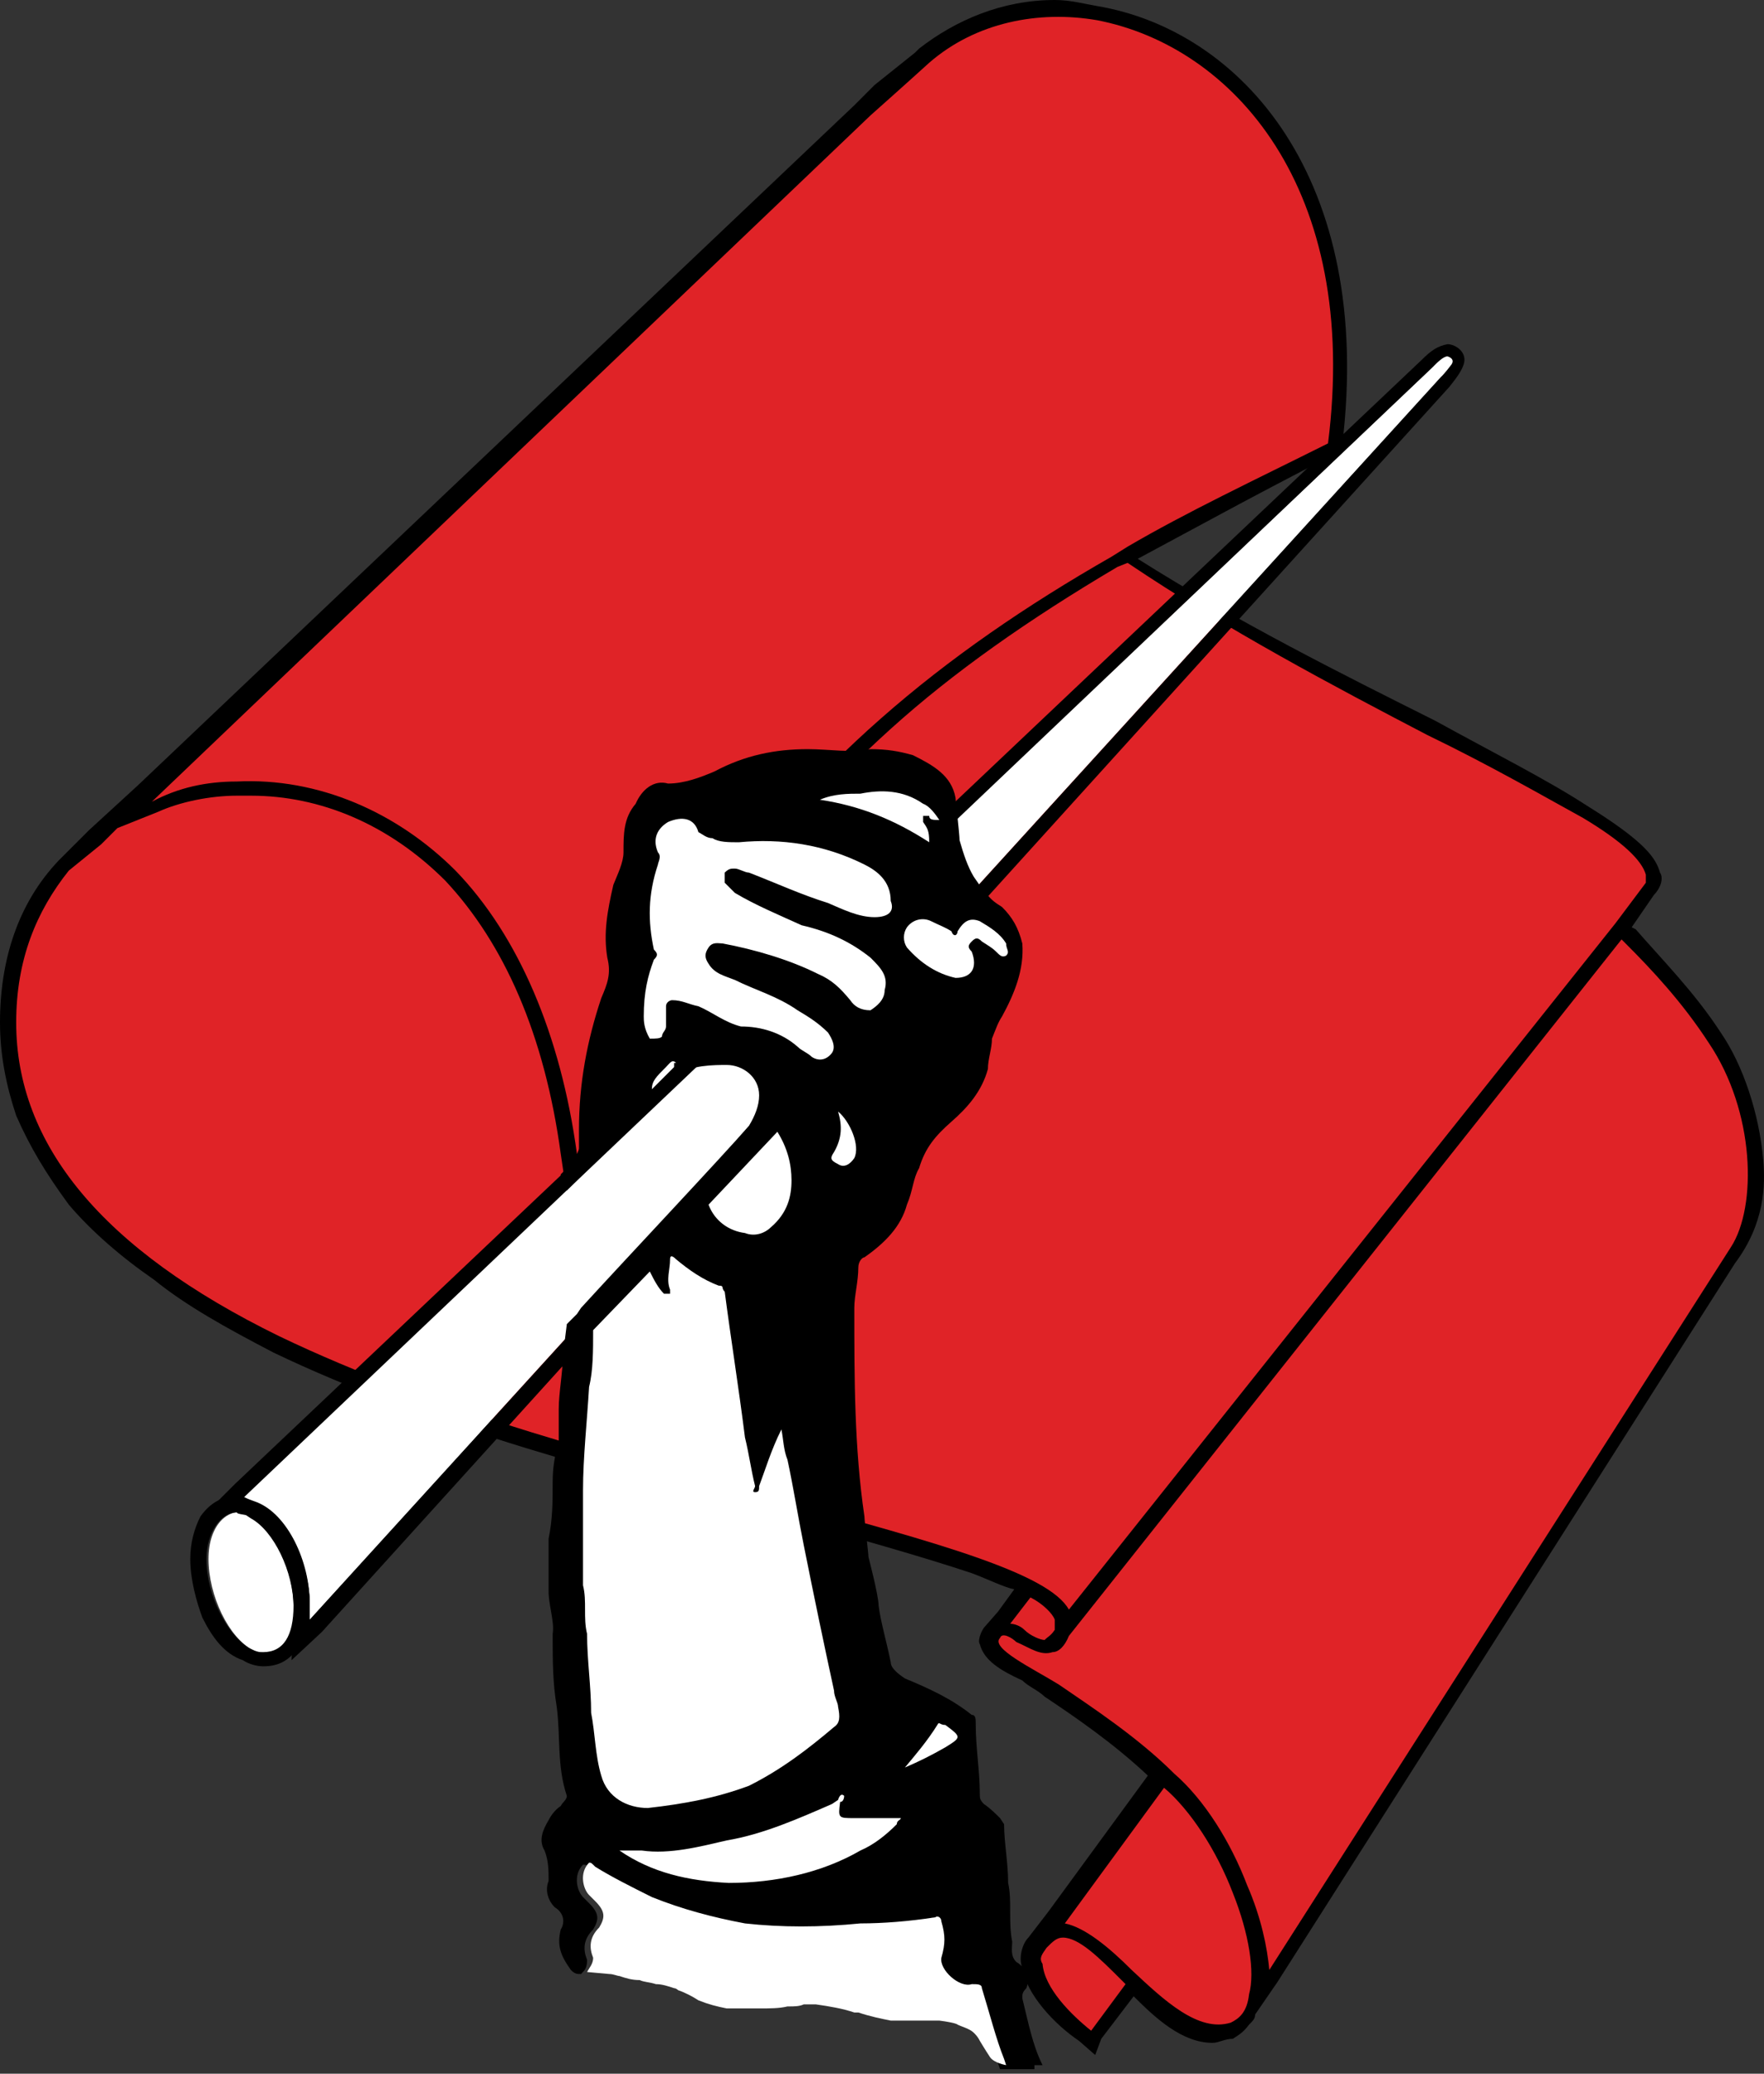 <svg width="57" height="67" viewBox="0 0 57 67" fill="none" xmlns="http://www.w3.org/2000/svg">
<rect x="0" y="0" width="57" height="67" fill="#333333" stroke="none"/>
<path d="M56.976 37.482C56.845 35.978 56.322 34.408 55.602 33.361C54.752 32.053 53.705 31.006 52.855 30.025L52.724 29.96L53.444 28.913C53.64 28.717 53.771 28.39 53.64 28.194C53.509 27.736 53.182 27.212 51.285 26.035C49.977 25.184 48.276 24.334 46.379 23.288C43.37 21.783 39.968 20.082 36.763 18.054C38.594 17.073 40.492 16.026 43.043 14.718L43.37 14.587V14.391C44.416 5.756 40.099 0.981 35.455 0.196C35.062 0.131 34.604 0 34.081 0C32.38 0 30.876 0.654 29.698 1.57L29.567 1.701L28.259 2.747C27.932 3.074 27.736 3.271 27.605 3.402L4.448 25.381L2.878 26.82L1.897 27.801C0.589 29.175 0 31.006 0 33.034C0 34.081 0.196 35.062 0.523 36.043C0.981 37.09 1.505 37.94 2.224 38.922C2.944 39.772 3.925 40.622 4.971 41.342C6.018 42.192 7.326 42.912 8.831 43.697C13.868 46.117 20.148 47.752 25.119 48.995C27.539 49.65 29.829 50.304 31.399 50.827C31.922 51.023 32.446 51.285 32.773 51.35L32.249 52.07L31.791 52.593C31.66 52.789 31.595 53.051 31.66 53.117C31.791 53.64 32.315 53.967 33.034 54.294C33.23 54.49 33.558 54.621 33.754 54.817C34.735 55.471 35.978 56.322 37.09 57.368L33.885 61.751L33.23 62.602H33.361H33.23C33.034 62.798 32.903 63.256 33.034 63.583C33.165 64.433 34.081 65.414 34.866 65.938L35.389 66.396L35.585 65.872L36.632 64.499C37.352 65.218 38.202 66.003 39.183 66.003C39.379 66.003 39.576 65.872 39.837 65.872C40.034 65.741 40.164 65.676 40.361 65.414C40.492 65.284 40.557 65.218 40.557 65.087L41.276 64.041L56.06 40.819C57.041 39.51 57.041 38.267 56.976 37.482Z" fill="black"/>
<path d="M34.082 52.331C34.082 52.462 34.082 52.528 34.082 52.658C33.951 52.855 33.886 52.855 33.755 52.986C33.624 52.986 33.297 52.855 33.1 52.658C32.97 52.528 32.773 52.462 32.643 52.462L33.297 51.612C33.689 51.808 34.016 52.135 34.082 52.331Z" fill="#E02327"/>
<path d="M53.182 28.259C53.051 27.802 52.462 27.213 51.154 26.428C49.846 25.708 48.145 24.727 46.117 23.746C43.108 22.176 39.641 20.344 36.436 18.186L36.109 18.316C33.231 20.017 30.81 21.718 28.782 23.549C26.755 25.381 24.923 27.409 23.353 29.698C21.849 31.923 20.475 34.408 19.101 37.352L18.382 39.053L18.12 37.286C17.597 33.427 16.288 30.483 14.391 28.456C12.56 26.624 10.336 25.708 8.111 25.708C7.915 25.708 7.784 25.708 7.654 25.708C6.803 25.708 5.822 25.904 5.102 26.232L3.794 26.755L3.271 27.278L2.224 28.128C1.178 29.437 0.523 31.007 0.523 33.035C0.523 36.959 3.271 40.361 9.027 43.174C14.064 45.594 20.213 47.23 25.25 48.472C30.287 49.846 33.885 50.827 34.539 52.005L52.201 29.829L53.182 28.521C53.182 28.456 53.182 28.325 53.182 28.259Z" fill="#E02327"/>
<path d="M55.21 33.688C54.36 32.38 53.378 31.333 52.528 30.483L52.397 30.352L34.539 52.855C34.408 53.182 34.212 53.378 34.016 53.378C33.623 53.509 33.296 53.247 32.838 53.051C32.708 52.92 32.38 52.724 32.315 52.92C31.988 53.247 33.362 53.901 34.212 54.425C35.259 55.144 36.763 56.125 37.941 57.303C38.922 58.153 39.772 59.527 40.295 60.901C40.753 61.947 40.95 62.928 41.015 63.648L55.93 40.295C56.78 38.987 56.715 35.912 55.21 33.688Z" fill="#E02327"/>
<path d="M35.258 65.611C34.604 65.087 33.753 64.237 33.688 63.452C33.557 63.256 33.688 63.125 33.819 62.929C34.015 62.732 34.146 62.602 34.342 62.602C34.865 62.602 35.52 63.256 36.239 63.975L36.37 64.106L35.258 65.611Z" fill="#E02327"/>
<path d="M39.772 65.349C38.725 65.676 37.614 64.629 36.567 63.648C35.847 62.928 35.062 62.274 34.408 62.144L37.614 57.761C38.464 58.48 39.314 59.789 39.838 61.162C40.361 62.471 40.557 63.713 40.361 64.433C40.295 65.022 40.034 65.218 39.772 65.349Z" fill="#E02327"/>
<path d="M28.128 3.729C28.128 3.729 29.306 2.682 30.025 2.028C31.53 0.72 33.558 0.327 35.455 0.654C39.837 1.505 43.959 6.084 42.912 14.326C40.557 15.503 38.333 16.55 36.436 17.662L35.913 17.989C33.165 19.559 30.68 21.26 28.455 23.222C26.297 25.119 24.531 27.147 22.895 29.502C21.391 31.726 19.886 34.277 18.643 37.286C18.12 33.427 16.746 30.221 14.718 28.128C12.821 26.231 10.27 25.119 7.654 25.25C6.672 25.25 5.757 25.446 4.906 25.904L28.128 3.729Z" fill="#E02327"/>
<path d="M6.737 50.369C6.737 49.257 7.391 48.603 8.176 48.93C8.961 49.388 9.616 50.696 9.616 51.874C9.616 53.051 8.961 53.705 8.176 53.313C7.391 52.92 6.737 51.547 6.737 50.369Z" fill="white"/>
<path d="M8.308 48.603C9.289 49.126 10.008 50.5 10.008 51.873C10.008 52.004 10.008 52.2 10.008 52.331L46.575 12.167C46.771 12.167 46.967 11.774 46.967 11.643C46.967 11.513 46.967 11.447 46.771 11.447C46.64 11.447 46.313 11.774 46.313 11.84L7.85 48.341L8.308 48.603Z" fill="white"/>
<path d="M8.111 48.996C8.83 49.454 9.485 50.697 9.485 51.874C9.485 52.855 9.158 53.379 8.503 53.379C8.373 53.379 8.307 53.379 8.045 53.248C7.326 52.79 6.672 51.547 6.672 50.37C6.672 49.519 7.13 48.865 7.653 48.865C7.653 48.931 7.98 48.931 8.111 48.996ZM7.653 48.342C7.195 48.342 6.803 48.538 6.476 48.996C6.279 49.388 6.148 49.846 6.148 50.37C6.148 51.024 6.345 51.743 6.541 52.267C6.868 52.921 7.26 53.444 7.849 53.64C8.045 53.771 8.307 53.837 8.503 53.837C9.027 53.837 9.354 53.64 9.681 53.182C9.877 52.855 10.008 52.332 10.008 51.809C10.008 50.435 9.288 48.931 8.307 48.538C8.111 48.473 7.849 48.342 7.653 48.342Z" fill="black"/>
<path d="M8.308 48.603L7.85 48.407L46.314 11.841C46.445 11.71 46.641 11.514 46.772 11.514C46.772 11.514 47.033 11.579 46.903 11.775C46.706 12.037 46.576 12.168 46.576 12.168L10.009 52.332C10.009 52.201 10.009 52.005 10.009 51.874C10.009 50.501 9.289 49.127 8.308 48.603ZM46.772 11.121C46.445 11.187 46.249 11.317 45.922 11.644L7.589 47.949L6.738 48.8H7.785L7.916 48.931L8.112 49.061C8.832 49.454 9.486 50.762 9.486 51.94C9.486 52.071 9.486 52.136 9.486 52.267L9.42 53.64L10.402 52.725L46.837 12.495C47.099 12.168 47.23 11.972 47.295 11.775C47.426 11.383 47.033 11.121 46.772 11.121Z" fill="black"/>
<path d="M18.316 38.465L18.905 37.876V37.418C18.905 37.352 18.905 37.222 18.905 37.156L18.12 37.941V38.138C18.055 38.268 18.185 38.399 18.316 38.465Z" fill="black"/>
<path d="M33.688 66.723C33.361 66.069 33.23 65.349 33.034 64.564C33.034 64.433 33.034 64.368 33.165 64.237C33.295 63.91 33.165 63.583 32.838 63.387C32.641 63.191 32.707 62.929 32.707 62.733C32.576 62.078 32.707 61.424 32.576 60.836C32.576 60.181 32.445 59.527 32.445 58.939L32.314 58.742C32.184 58.612 31.987 58.415 31.791 58.285C31.66 58.154 31.66 58.088 31.66 57.957C31.66 57.238 31.529 56.453 31.529 55.733C31.529 55.537 31.529 55.406 31.398 55.406C30.744 54.883 30.025 54.556 29.24 54.229C29.044 54.098 28.782 53.902 28.782 53.706C28.651 53.051 28.455 52.397 28.39 51.874C28.39 51.547 28.062 50.304 28.062 50.304C28.062 50.173 27.932 49.127 27.932 48.996C27.605 46.772 27.605 44.547 27.605 42.258C27.605 41.865 27.735 41.408 27.735 40.95C27.735 40.753 27.866 40.623 27.932 40.623C28.586 40.165 29.109 39.641 29.305 38.922C29.502 38.464 29.502 38.072 29.698 37.744C29.894 37.09 30.221 36.698 30.744 36.24C31.268 35.782 31.726 35.259 31.922 34.539C31.922 34.212 32.053 33.885 32.053 33.558C32.184 33.231 32.249 33.035 32.38 32.838C32.772 32.119 33.099 31.334 33.034 30.483C32.903 29.96 32.707 29.633 32.38 29.306C32.184 29.175 32.053 29.11 31.856 28.848C31.726 28.717 31.464 28.325 31.464 28.325C31.268 27.998 31.137 27.605 31.006 27.147C31.006 26.951 30.875 25.839 30.875 25.774C30.744 25.054 30.156 24.727 29.502 24.4C29.044 24.269 28.651 24.204 28.128 24.204C27.474 24.334 26.82 24.204 26.1 24.204C25.053 24.204 24.072 24.4 23.091 24.923C22.633 25.119 22.11 25.316 21.586 25.316C21.128 25.185 20.736 25.512 20.54 25.97C20.147 26.428 20.147 26.951 20.147 27.54C20.147 27.867 19.951 28.259 19.82 28.586C19.624 29.437 19.493 30.156 19.624 30.941C19.755 31.465 19.624 31.792 19.428 32.25C18.97 33.623 18.708 34.997 18.708 36.502C18.708 36.829 18.708 37.025 18.708 37.352L18.577 37.875L20.932 35.717C21.39 35.193 21.783 34.735 21.913 34.735C22.306 34.408 23.091 34.408 23.483 34.408C24.007 34.408 24.53 34.801 24.53 35.389C24.53 35.717 24.399 36.044 24.203 36.371C23.353 37.352 20.147 40.753 18.774 42.258L18.643 42.454C18.512 42.585 18.447 42.651 18.316 42.781L18.185 43.828C18.185 44.351 18.054 45.005 18.054 45.529C18.054 45.66 18.054 46.51 18.054 46.575C17.923 47.033 17.858 47.426 17.858 47.884C17.858 48.538 17.858 49.061 17.727 49.715C17.727 50.239 17.727 50.893 17.727 51.416C17.727 51.874 17.923 52.397 17.858 52.79C17.858 53.64 17.858 54.36 17.989 55.145C18.119 56.126 17.989 57.042 18.316 58.023C18.316 58.154 18.185 58.219 18.119 58.35C17.923 58.481 17.792 58.677 17.727 58.808C17.531 59.135 17.4 59.462 17.596 59.789C17.727 60.116 17.727 60.443 17.727 60.77C17.596 61.097 17.727 61.424 17.923 61.621C18.25 61.817 18.25 62.144 18.119 62.34C17.989 62.864 18.119 63.191 18.447 63.648C18.577 63.779 18.643 63.779 18.774 63.779C18.904 63.648 18.97 63.583 18.97 63.321C18.839 62.994 18.839 62.667 19.166 62.34C19.362 62.013 19.362 61.817 19.035 61.49C19.035 61.49 18.904 61.359 18.839 61.294C18.643 61.097 18.512 60.574 18.839 60.247C18.97 60.247 18.97 60.247 19.035 60.378C19.558 60.705 20.213 61.032 20.867 61.359C21.848 61.817 22.764 62.013 23.876 62.209C25.053 62.34 26.296 62.34 27.605 62.209C28.324 62.209 29.174 62.078 30.025 62.013C30.156 61.882 30.221 62.013 30.221 62.144C30.352 62.536 30.352 62.864 30.221 63.321C30.09 63.779 30.744 64.303 31.202 64.172C31.398 64.172 31.529 64.172 31.529 64.303C31.726 65.153 31.987 65.873 32.249 66.657L32.314 66.854H33.426V66.723H33.688Z" fill="black"/>
<path d="M29.306 29.96C29.175 30.156 29.175 30.418 29.306 30.614C29.764 31.137 30.287 31.464 30.876 31.595C31.399 31.595 31.596 31.268 31.399 30.745C31.269 30.614 31.269 30.549 31.399 30.418C31.53 30.287 31.596 30.287 31.727 30.418C31.923 30.549 32.053 30.614 32.184 30.745C32.315 30.876 32.381 30.941 32.511 30.876C32.642 30.745 32.511 30.68 32.511 30.483C32.315 30.156 31.988 29.96 31.661 29.764C31.334 29.633 31.138 29.764 30.942 30.091C30.942 30.222 30.811 30.287 30.745 30.091C30.549 29.96 30.353 29.895 30.091 29.764C29.829 29.633 29.502 29.698 29.306 29.96Z" fill="white"/>
<path d="M29.829 26.558V26.362H30.026C30.026 26.493 30.156 26.493 30.353 26.493C30.222 26.297 30.026 26.035 29.829 25.97C29.175 25.512 28.456 25.512 27.802 25.643C27.409 25.643 26.951 25.643 26.493 25.839C27.802 26.035 28.913 26.493 30.026 27.213C30.026 26.82 29.96 26.755 29.829 26.558Z" fill="white"/>
<path d="M21.848 34.343C21.718 34.212 21.652 34.343 21.521 34.474C21.194 34.801 21.064 34.931 21.064 35.193L21.783 34.474V34.343H21.848Z" fill="white"/>
<path d="M21.39 33.492C21.39 33.361 21.521 33.296 21.521 33.165C21.521 32.969 21.521 32.773 21.521 32.511C21.521 32.38 21.652 32.315 21.718 32.315C22.045 32.315 22.241 32.446 22.568 32.511C23.026 32.707 23.418 33.034 23.942 33.165C24.596 33.165 25.25 33.361 25.773 33.819C25.904 33.95 26.1 34.016 26.231 34.147C26.427 34.277 26.689 34.277 26.885 34.016C27.016 33.819 26.885 33.558 26.755 33.361C26.427 33.034 26.1 32.838 25.773 32.642C25.119 32.184 24.399 31.988 23.745 31.661C23.418 31.53 23.091 31.465 22.895 31.137C22.764 30.941 22.764 30.81 22.895 30.614C23.026 30.418 23.222 30.483 23.353 30.483C24.399 30.68 25.512 31.007 26.427 31.465C26.885 31.661 27.147 31.922 27.474 32.315C27.605 32.511 27.801 32.642 28.128 32.642C28.324 32.511 28.586 32.315 28.586 31.988C28.717 31.53 28.455 31.268 28.128 30.941C27.474 30.418 26.755 30.091 25.904 29.895C25.184 29.567 24.399 29.24 23.745 28.848C23.615 28.717 23.549 28.652 23.418 28.521C23.418 28.39 23.418 28.325 23.418 28.194C23.549 28.063 23.615 28.063 23.745 28.063C23.876 28.063 24.073 28.194 24.203 28.194C25.054 28.521 25.904 28.913 26.755 29.175C27.212 29.371 27.736 29.633 28.259 29.633C28.717 29.633 28.913 29.437 28.782 29.11C28.782 28.455 28.324 28.128 27.932 27.932C26.624 27.278 25.25 27.082 23.876 27.213C23.549 27.213 23.222 27.213 23.026 27.082C22.83 27.082 22.699 26.951 22.568 26.886C22.437 26.428 22.045 26.362 21.587 26.558C21.26 26.755 21.063 27.082 21.26 27.54C21.39 27.671 21.26 27.867 21.26 27.932C20.933 28.913 20.933 29.764 21.129 30.68C21.26 30.81 21.26 30.876 21.129 31.007C20.933 31.53 20.802 32.053 20.802 32.838C20.802 32.969 20.802 33.231 20.998 33.558C21.194 33.558 21.325 33.558 21.39 33.492Z" fill="white"/>
<path d="M27.082 37.613C27.278 37.744 27.474 37.613 27.605 37.417C27.802 37.025 27.474 36.24 27.082 35.913C27.213 36.37 27.213 36.763 26.951 37.221C26.82 37.417 26.82 37.483 27.082 37.613Z" fill="white"/>
<path d="M24.072 39.838C24.399 39.968 24.726 39.838 24.922 39.641C25.446 39.184 25.576 38.66 25.576 38.137C25.576 37.614 25.446 37.09 25.119 36.567L22.895 38.922C23.091 39.445 23.549 39.772 24.072 39.838Z" fill="white"/>
<path d="M18.839 48.145C18.839 49.192 18.839 50.173 18.839 51.22C18.97 51.743 18.839 52.266 18.97 52.79C18.97 53.64 19.101 54.49 19.101 55.341C19.231 55.995 19.231 56.715 19.428 57.369C19.624 58.088 20.278 58.415 20.932 58.415C22.11 58.284 23.156 58.088 24.203 57.696C25.25 57.172 26.1 56.518 26.95 55.799C27.146 55.668 27.146 55.472 27.081 55.145C27.081 55.014 26.95 54.818 26.95 54.621C26.623 53.117 26.296 51.547 25.969 49.911C25.773 48.93 25.642 48.08 25.446 47.164C25.315 46.837 25.315 46.51 25.25 46.183C24.922 46.837 24.726 47.491 24.53 48.014C24.53 48.145 24.53 48.211 24.399 48.211C24.268 48.211 24.399 48.08 24.399 48.014C24.268 47.491 24.203 46.968 24.072 46.444C23.876 44.874 23.614 43.239 23.418 41.735C23.287 41.604 23.418 41.538 23.222 41.538C22.698 41.342 22.24 41.015 21.848 40.688C21.717 40.557 21.652 40.557 21.652 40.688C21.652 41.015 21.521 41.342 21.652 41.669V41.8H21.455C21.259 41.604 21.128 41.342 20.997 41.081L19.166 42.977C19.166 43.632 19.166 44.286 19.035 44.809C18.97 45.921 18.839 47.099 18.839 48.145Z" fill="white"/>
<path d="M20.017 59.789C21.063 60.509 22.241 60.77 23.549 60.836C25.053 60.836 26.558 60.509 27.801 59.789C28.259 59.593 28.651 59.266 28.978 58.939C28.978 58.808 29.109 58.808 29.109 58.742H28.913C28.455 58.742 28.063 58.742 27.605 58.742C27.081 58.742 27.081 58.742 27.147 58.219C27.278 58.219 27.278 58.023 27.278 58.023C27.147 57.892 27.081 58.154 27.081 58.154L26.885 58.285C25.838 58.742 24.661 59.266 23.484 59.462C22.633 59.658 21.652 59.92 20.736 59.789C20.54 59.789 20.278 59.789 20.017 59.789Z" fill="white"/>
<path d="M30.287 55.733C29.96 56.257 29.567 56.715 29.24 57.107C29.698 56.911 30.091 56.715 30.549 56.453C31.072 56.126 31.072 56.126 30.549 55.733C30.352 55.733 30.352 55.603 30.287 55.733Z" fill="white"/>
<path d="M31.727 64.237C31.727 64.106 31.596 64.106 31.399 64.106C31.007 64.237 30.353 63.648 30.418 63.256C30.549 62.798 30.549 62.536 30.418 62.078C30.418 61.947 30.287 61.882 30.222 61.947C29.372 62.078 28.521 62.144 27.802 62.144C26.493 62.274 25.25 62.274 24.073 62.144C23.026 61.947 22.045 61.686 21.064 61.293C20.41 60.966 19.756 60.639 19.232 60.312C19.102 60.181 19.102 60.181 19.036 60.181C18.709 60.508 18.84 61.032 19.036 61.228C19.167 61.359 19.232 61.424 19.232 61.424C19.559 61.751 19.559 61.947 19.363 62.274C19.036 62.602 19.036 62.929 19.167 63.256C19.167 63.452 19.036 63.583 18.971 63.714L19.69 63.779C19.821 63.779 19.952 63.844 20.017 63.844C20.214 63.91 20.41 63.975 20.672 63.975C20.802 64.041 20.999 64.041 21.195 64.106C21.391 64.106 21.587 64.171 21.784 64.237C21.849 64.237 21.914 64.302 21.914 64.302C22.111 64.368 22.372 64.499 22.569 64.629C22.896 64.76 23.157 64.826 23.484 64.891H24.531C24.858 64.891 25.185 64.891 25.447 64.826H25.512C25.643 64.826 25.839 64.826 25.97 64.76C26.035 64.76 26.035 64.76 26.101 64.76C26.166 64.76 26.297 64.76 26.363 64.76C26.82 64.826 27.213 64.891 27.605 65.022C27.671 65.022 27.671 65.022 27.736 65.022C28.129 65.153 28.456 65.218 28.783 65.284H29.372H30.353C30.353 65.284 30.876 65.349 30.942 65.414C31.072 65.48 31.334 65.545 31.465 65.676C31.53 65.741 31.596 65.807 31.661 65.938C31.661 65.938 31.857 66.265 31.988 66.461C32.119 66.657 32.511 66.723 32.511 66.723L32.446 66.526C32.184 65.872 31.988 65.087 31.727 64.237Z" fill="white"/>
</svg>
